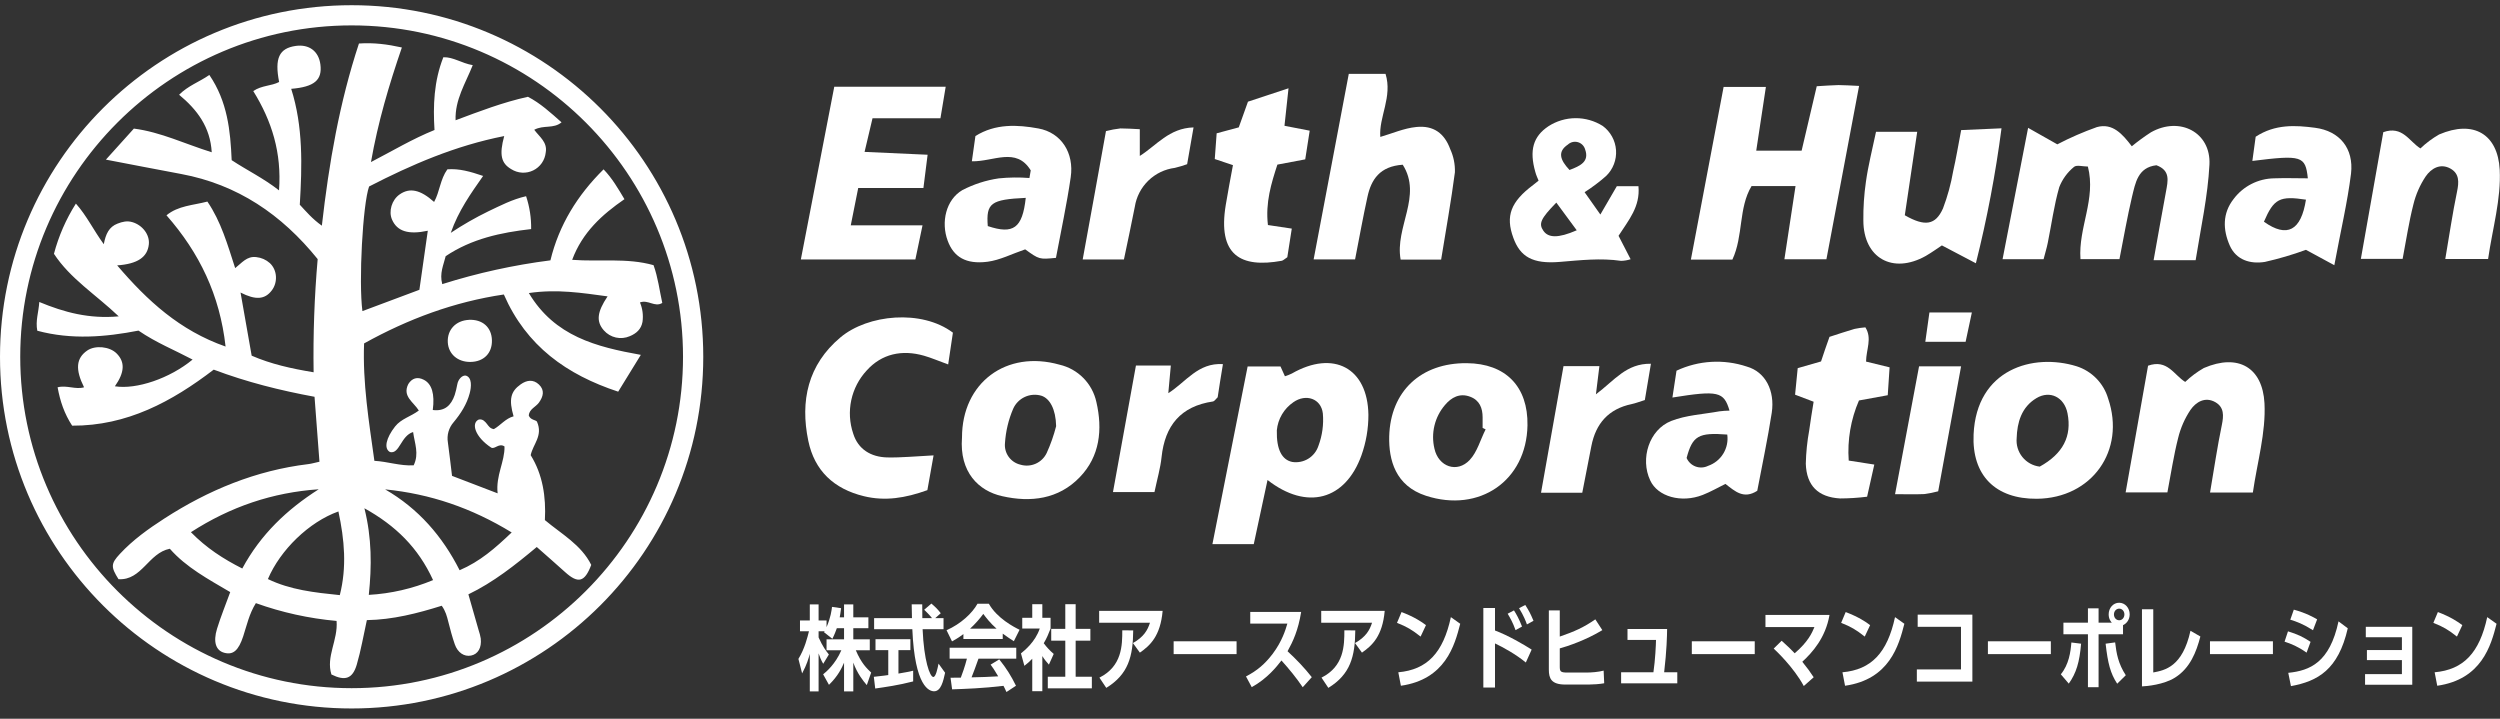 <svg width="240" height="69" viewBox="0 0 240 69" fill="none" xmlns="http://www.w3.org/2000/svg">
<rect x="0" y="0" width="240" height="69" fill="#333333" stroke="none"/>
<g clip-path="url(#clip0_1611_2320)">
<g clip-path="url(#clip1_1611_2320)">
<path d="M79.58 65.743L79.021 64.734C79.296 64.513 80.185 63.778 80.771 62.423H79.349V61.378H81.029V60.307H80.336C80.238 60.572 80.149 60.838 79.909 61.325L79.109 60.696C79.136 60.643 79.145 60.634 79.163 60.599H78.585V61.192C78.967 62.051 79.314 62.512 79.572 62.83L79.029 63.725C78.816 63.37 78.674 62.99 78.585 62.724V66.372H77.741V62.768C77.617 63.238 77.457 63.795 77.004 64.646L76.648 63.255C77.261 62.255 77.519 61.166 77.661 60.599H76.799V59.563H77.741V58.022H78.585V59.563H79.349V60.209C79.749 59.288 79.838 58.562 79.874 58.261L80.744 58.385C80.682 58.881 80.656 59.023 80.611 59.262H81.029V58.022H81.917V59.262H83.365V60.307H81.917V61.378H83.499V62.423H82.157C82.681 63.672 83.232 64.185 83.632 64.566L83.214 65.77C82.886 65.398 82.281 64.637 81.917 63.609V66.372H81.029V63.618C80.815 64.105 80.478 64.876 79.58 65.743Z" fill="white"/>
<path d="M88.722 58.536L89.415 57.943C89.752 58.235 90.001 58.456 90.312 58.872L89.779 59.342H90.579V60.404H88.57C88.695 63.397 89.263 64.991 89.601 64.991C89.841 64.991 90.01 64.167 90.099 63.707L90.73 64.584C90.552 65.389 90.339 66.363 89.672 66.363C89.228 66.363 87.815 65.965 87.584 60.404H83.915V59.342H87.549C87.549 59.129 87.522 58.199 87.522 58.013H88.535C88.535 58.226 88.544 58.899 88.544 59.342H89.477C89.201 58.996 88.97 58.784 88.722 58.536ZM86.251 62.414V64.663C87.122 64.513 87.211 64.495 87.664 64.389V65.416C86.225 65.788 84.999 65.956 84.021 66.098L83.888 64.973C84.927 64.858 85.043 64.84 85.274 64.805V62.414H84.048V61.36H87.398V62.414H86.251Z" fill="white"/>
<path d="M97.88 60.457L97.329 61.555C97.134 61.431 96.636 61.112 96.263 60.829V61.343H92.487V60.873C91.99 61.245 91.634 61.44 91.394 61.573L90.87 60.502C92.247 59.891 93.34 58.863 93.838 57.96H94.93C95.704 59.342 97.338 60.2 97.88 60.457ZM93.127 60.351H95.668C95.046 59.802 94.646 59.271 94.397 58.934C94.113 59.333 93.598 59.926 93.127 60.351ZM95.099 63.804L95.926 63.3C96.61 64.15 97.063 64.876 97.534 65.832L96.619 66.434C96.494 66.151 96.441 66.045 96.334 65.841C94.344 66.08 92.656 66.133 91.403 66.177L91.252 65.062C91.412 65.062 92.096 65.053 92.238 65.053C92.38 64.672 92.62 64.035 92.825 63.229H91.163V62.184H97.561V63.229H93.935C93.58 64.221 93.544 64.327 93.269 65.026C94.397 65 94.735 64.991 95.828 64.929C95.472 64.318 95.304 64.088 95.099 63.804Z" fill="white"/>
<path d="M100.855 59.306V60.342C100.66 60.838 100.482 61.29 100.198 61.75C100.491 62.14 100.793 62.467 101.157 62.777L100.695 63.804C100.473 63.556 100.26 63.309 100.064 62.981V66.355H99.096V63.238C98.838 63.512 98.669 63.663 98.341 63.919L98.012 62.724C98.341 62.458 99.38 61.635 99.816 60.342H98.136V59.306H99.096V58.005H100.064V59.306H100.855ZM102.268 60.369V58.005H103.263V60.369H104.676V61.502H103.263V64.964H104.818V66.08H100.589V64.964H102.268V61.502H100.917V60.369H102.268Z" fill="white"/>
<path d="M109.428 62.653L108.761 61.732C109.801 61.148 110.174 60.493 110.396 59.784H105.518V58.642H111.613C111.4 61.059 110.414 61.971 109.428 62.653ZM106.202 66.036L105.545 65.053C107.73 63.955 107.739 61.936 107.739 60.51L108.788 60.519C108.77 63.043 108.308 64.743 106.202 66.036Z" fill="white"/>
<path d="M112.669 61.564H118.711V62.795H112.669V61.564Z" fill="white"/>
<path d="M125.933 65.009L125.062 65.974C124.449 65.071 123.756 64.221 123.018 63.406C122.565 63.999 121.641 65.159 120.166 65.965L119.615 64.938C120.69 64.38 121.437 63.742 122.183 62.76C123.081 61.564 123.418 60.448 123.587 59.864H120.024V58.748H124.911C124.627 60.519 124.12 61.591 123.605 62.52C124.44 63.291 125.231 64.114 125.933 65.009Z" fill="white"/>
<path d="M130.747 62.653L130.08 61.732C131.12 61.148 131.493 60.493 131.715 59.784H126.837V58.642H132.932C132.719 61.059 131.733 61.971 130.747 62.653ZM127.521 66.036L126.864 65.053C129.05 63.955 129.059 61.936 129.059 60.51L130.107 60.519C130.089 63.043 129.627 64.743 127.521 66.036Z" fill="white"/>
<path d="M136.893 60.014L136.378 61.112C135.543 60.457 135.09 60.183 134.112 59.793L134.548 58.757C135.765 59.218 136.494 59.705 136.893 60.014ZM134.486 65.832L134.237 64.539C137.009 64.291 138.546 62.671 139.284 59.244L140.181 59.882C139.648 61.971 138.75 65.221 134.486 65.832Z" fill="white"/>
<path d="M147.039 62.361L146.479 63.601C145.537 62.822 144.337 62.157 143.52 61.768V66H142.401V58.367H143.52V60.528C144.755 60.989 146.266 61.865 147.039 62.361ZM146.115 60.147L145.493 60.493C145.226 59.749 145.004 59.377 144.737 58.916L145.342 58.598C145.564 58.943 145.839 59.439 146.115 60.147ZM147.216 59.598L146.585 59.944C146.488 59.669 146.274 59.102 145.83 58.385L146.426 58.075C146.79 58.66 146.896 58.837 147.216 59.598Z" fill="white"/>
<path d="M153.15 59.457L153.825 60.493C152.235 61.458 150.529 62.025 149.738 62.246V63.964C149.738 64.469 149.8 64.566 150.484 64.566H152.252C152.786 64.566 153.443 64.513 153.949 64.38L154.003 65.593C153.585 65.673 152.945 65.717 152.519 65.717H150.271C148.92 65.717 148.689 65.124 148.689 64.291V58.598H149.738V61.112C151.133 60.634 152.066 60.218 153.15 59.457Z" fill="white"/>
<path d="M159.759 64.539H161.02V65.602H155.627V64.539H158.728C158.906 63.344 158.968 61.909 158.977 61.431H156.24V60.386H160.043C160.034 61.042 160.007 62.423 159.759 64.539Z" fill="white"/>
<path d="M162.414 61.564H168.455V62.795H162.414V61.564Z" fill="white"/>
<path d="M174.114 65.017L173.163 65.859C172.203 64.07 170.48 62.45 170.275 62.264L171.039 61.511C171.688 62.104 171.901 62.299 172.292 62.715C173.598 61.591 173.954 60.749 174.185 60.2H169.484V59.032H175.633C175.251 61.236 173.998 62.627 173.021 63.53C173.518 64.141 173.758 64.477 174.114 65.017Z" fill="white"/>
<path d="M179.532 60.014L179.016 61.112C178.181 60.457 177.728 60.183 176.751 59.793L177.186 58.757C178.403 59.218 179.132 59.705 179.532 60.014ZM177.124 65.832L176.875 64.539C179.647 64.291 181.184 62.671 181.922 59.244L182.819 59.882C182.286 61.971 181.389 65.221 177.124 65.832Z" fill="white"/>
<path d="M184.097 59.005H189.348V65.434H184.017V64.265H188.255V60.174H184.097V59.005Z" fill="white"/>
<path d="M190.839 61.564H196.881V62.795H190.839V61.564Z" fill="white"/>
<path d="M203.81 60.014V60.891H201.464V65.974H200.442V60.891H198.088V59.775H200.442V58.403H201.464V59.775H202.735C202.663 59.705 202.432 59.439 202.432 58.978C202.432 58.367 202.868 57.863 203.436 57.863C204.014 57.863 204.449 58.367 204.449 58.978C204.449 59.528 204.112 59.882 203.81 60.014ZM203.445 58.429C203.17 58.429 202.939 58.66 202.939 58.987C202.939 59.288 203.143 59.545 203.445 59.545C203.739 59.545 203.943 59.28 203.943 58.987C203.943 58.669 203.721 58.429 203.445 58.429ZM198.603 65.628L197.839 64.734C198.612 63.795 198.781 62.591 198.852 61.679L199.785 61.794C199.634 63.583 199.323 64.61 198.603 65.628ZM204.076 64.823L203.25 65.637C202.592 64.628 202.352 63.672 202.139 61.794L203.054 61.67C203.179 62.742 203.348 63.707 204.076 64.823Z" fill="white"/>
<path d="M210.285 60.555L211.236 61.104C210.845 62.609 210.241 64.141 208.81 65.044C207.717 65.735 206.083 65.876 205.629 65.894V58.492H206.713V64.557C207.824 64.344 209.521 64.026 210.285 60.555Z" fill="white"/>
<path d="M212.158 61.564H218.2V62.795H212.158V61.564Z" fill="white"/>
<path d="M222.445 59.457L222.046 60.502C221.13 59.917 220.464 59.669 219.869 59.492L220.206 58.527C221.388 58.846 222.143 59.28 222.445 59.457ZM221.815 61.617L221.433 62.653C220.588 62.06 219.984 61.821 219.318 61.599L219.647 60.608C220.588 60.9 221.068 61.13 221.815 61.617ZM224.498 59.651L225.386 60.316C224.48 64.291 222.508 65.398 219.931 65.868L219.673 64.592C221.77 64.38 223.654 63.592 224.498 59.651Z" fill="white"/>
<path d="M230.583 63.37H227.224V62.405H230.583V61.175H227.117V60.174H231.578V65.735H227.046V64.716H230.583V63.37Z" fill="white"/>
<path d="M236.383 60.014L235.867 61.112C235.032 60.457 234.579 60.183 233.602 59.793L234.037 58.757C235.254 59.218 235.983 59.705 236.383 60.014ZM233.975 65.832L233.726 64.539C236.498 64.291 238.035 62.671 238.773 59.244L239.67 59.882C239.137 61.971 238.24 65.221 233.975 65.832Z" fill="white"/>
<path d="M228.796 12.689C230.652 12.034 231.287 13.587 232.362 14.248C232.902 13.732 233.503 13.283 234.152 12.911C237.47 11.484 239.79 12.881 239.972 16.29C240.118 19.109 239.271 21.984 238.857 24.864H234.747C235.135 22.589 235.443 20.476 235.877 18.393C236.063 17.491 236.109 16.684 235.262 16.194C234.278 15.635 233.395 16.169 232.866 16.936C232.319 17.756 231.919 18.666 231.686 19.624C231.257 21.303 231 23.028 230.652 24.854H226.643C227.379 20.693 228.095 16.653 228.796 12.689Z" fill="white"/>
<path d="M210.781 24.977H206.746C207.154 22.692 207.538 20.534 207.936 18.385C208.118 17.377 208.385 16.368 207.018 15.864C205.223 16.07 205.001 17.563 204.673 18.89C204.219 20.821 203.881 22.773 203.468 24.876H199.726C199.504 21.85 201.239 19.127 200.437 15.99C199.973 15.99 199.337 15.803 199.095 16.03C198.468 16.544 197.983 17.211 197.688 17.967C197.184 19.722 196.947 21.537 196.584 23.323C196.488 23.802 196.342 24.266 196.185 24.881H192.247C193.054 20.741 193.835 16.716 194.698 12.273L197.502 13.857C198.728 13.217 199.997 12.665 201.299 12.202C202.812 11.779 203.765 12.878 204.653 14.043C205.239 13.562 205.852 13.114 206.489 12.702C209.252 11.143 212.258 12.702 212.107 15.798C211.951 18.829 211.285 21.83 210.781 24.977Z" fill="white"/>
<path d="M174.408 8.278C175.175 8.238 175.831 8.178 176.491 8.167C177.061 8.167 177.636 8.213 178.473 8.248C177.414 13.861 176.39 19.283 175.336 24.891H171.302C171.66 22.511 172.003 20.266 172.371 17.861H168.15C166.884 19.964 167.373 22.647 166.309 24.921H162.325L165.467 8.344H169.526L168.599 14.466H172.956C173.433 12.459 173.917 10.397 174.408 8.278Z" fill="white"/>
<path d="M121.683 46.081L120.362 52.234H116.393C117.533 46.48 118.637 40.917 119.772 35.183H122.929L123.353 36.121C123.581 36.05 123.803 35.962 124.018 35.858C128.008 33.574 131.301 35.309 131.367 39.822C131.37 41.146 131.145 42.459 130.701 43.706C129.158 48.008 125.471 49.032 121.683 46.081ZM122.576 41.32C122.531 43.181 123.08 44.145 124.049 44.346C124.585 44.43 125.133 44.321 125.595 44.037C126.057 43.753 126.403 43.314 126.57 42.798C126.941 41.809 127.085 40.749 126.994 39.696C126.833 38.264 125.37 37.765 124.165 38.612C123.718 38.917 123.344 39.316 123.07 39.781C122.795 40.247 122.627 40.767 122.576 41.305V41.32Z" fill="white"/>
<path d="M88.562 21.633L87.876 24.906H76.882L80.089 8.329H90.786L90.282 11.355H83.761L82.999 14.582L89.051 14.855L88.648 18.047H82.389L81.673 21.633H88.562Z" fill="white"/>
<path d="M129.483 7.093H133.013C133.694 9.302 132.358 11.229 132.509 13.145C133.644 12.817 134.784 12.308 135.964 12.192C137.618 12.021 138.667 12.792 139.227 14.33C139.544 15.022 139.696 15.779 139.671 16.539C139.307 19.323 138.808 22.087 138.349 24.921H134.461C133.891 21.805 136.569 18.819 134.663 15.813C132.454 15.964 131.637 17.24 131.278 18.89C130.85 20.831 130.502 22.788 130.088 24.901H126.109C127.244 18.89 128.348 13.054 129.483 7.093Z" fill="white"/>
<path d="M89.623 43.716L89.028 47.054C86.9 47.821 84.963 48.129 82.931 47.634C80.051 46.933 78.19 45.188 77.595 42.314C76.803 38.486 77.555 35.016 80.677 32.394C83.314 30.175 88.478 29.68 91.479 31.935L91.025 34.986C90.062 34.638 89.396 34.345 88.705 34.149C86.592 33.544 84.641 33.962 83.198 35.571C82.458 36.37 81.948 37.354 81.721 38.419C81.493 39.484 81.558 40.591 81.907 41.623C82.376 43.136 83.612 43.872 85.155 43.913C86.557 43.943 87.959 43.797 89.623 43.716Z" fill="white"/>
<path d="M195.542 47.882C191.568 47.917 189.283 45.637 189.465 41.693C189.752 35.43 195.179 33.871 199.355 35.162C200.074 35.392 200.726 35.794 201.253 36.334C201.781 36.874 202.168 37.535 202.381 38.259C204.085 43.252 200.822 47.831 195.542 47.882ZM195.814 44.795C198.054 43.559 198.911 41.875 198.482 39.681C198.18 38.133 196.803 37.442 195.502 38.219C194.054 39.081 193.646 40.569 193.6 42.057C193.539 42.712 193.737 43.365 194.15 43.876C194.564 44.388 195.161 44.718 195.814 44.795Z" fill="white"/>
<path d="M140.813 34.865C144.55 34.895 146.703 37.109 146.638 40.836C146.542 46.151 142.023 49.258 136.894 47.594C133.944 46.636 133.313 44.134 133.364 41.9C133.48 37.538 136.435 34.824 140.813 34.865ZM142.628 41.224L142.331 41.078C142.331 40.745 142.331 40.417 142.331 40.069C142.331 39.182 142.043 38.425 141.14 38.087C140.132 37.704 139.33 38.153 138.715 38.884C138.228 39.453 137.883 40.129 137.708 40.856C137.532 41.584 137.532 42.342 137.706 43.07C138.089 44.815 139.89 45.446 141.095 44.154C141.816 43.388 142.114 42.218 142.618 41.224H142.628Z" fill="white"/>
<path d="M92.352 41.996C92.352 36.746 96.598 33.564 101.722 35.011C102.589 35.213 103.38 35.657 104.005 36.291C104.63 36.925 105.062 37.722 105.252 38.592C105.858 41.219 105.6 43.812 103.644 45.824C101.626 47.917 98.959 48.26 96.195 47.629C93.961 47.13 92.09 45.34 92.352 41.996ZM101.389 40.912C101.354 39.263 100.774 38.254 99.982 37.992C99.454 37.834 98.887 37.874 98.387 38.104C97.887 38.334 97.487 38.739 97.264 39.242C96.815 40.289 96.549 41.404 96.477 42.541C96.432 43.006 96.557 43.473 96.83 43.853C97.103 44.233 97.504 44.502 97.96 44.608C98.445 44.754 98.965 44.721 99.428 44.515C99.891 44.31 100.264 43.946 100.482 43.489C100.86 42.658 101.163 41.796 101.389 40.912Z" fill="white"/>
<path d="M180.097 12.656H184.051C183.632 15.49 183.239 18.143 182.861 20.665C184.807 21.779 185.811 21.608 186.527 20.009C186.967 18.849 187.295 17.65 187.506 16.428C187.783 15.218 187.985 13.992 188.272 12.489L192.145 12.318C191.577 16.681 190.755 21.007 189.684 25.274L186.421 23.559C186.099 23.771 185.508 24.2 184.878 24.568C181.701 26.353 178.892 24.775 178.882 21.174C178.868 19.927 178.95 18.681 179.129 17.447C179.346 15.889 179.739 14.36 180.097 12.656Z" fill="white"/>
<path d="M206.214 35.107C208.07 34.451 208.705 36.005 209.779 36.665C210.32 36.149 210.921 35.7 211.57 35.329C214.888 33.901 217.208 35.298 217.39 38.708C217.536 41.527 216.689 44.402 216.275 47.281H212.165C212.553 45.007 212.861 42.894 213.294 40.811C213.481 39.908 213.526 39.101 212.679 38.612C211.696 38.052 210.813 38.587 210.284 39.353C209.736 40.173 209.337 41.083 209.103 42.041C208.675 43.721 208.418 45.446 208.07 47.271H204.06C204.796 43.111 205.513 39.071 206.214 35.107Z" fill="white"/>
<path d="M152.122 18.451L153.635 20.594L155.214 17.876H157.292C157.473 19.848 156.348 21.129 155.38 22.637L156.54 24.886C156.244 24.983 155.934 25.036 155.622 25.042C153.65 24.755 151.709 24.982 149.737 25.143C147.119 25.36 145.934 24.639 145.279 22.828C144.512 20.735 145.026 19.369 147.2 17.745C147.331 17.644 147.452 17.533 147.704 17.341C147.608 17.094 147.477 16.837 147.392 16.514C146.797 14.431 147.18 13.1 148.647 12.121C149.423 11.619 150.326 11.35 151.25 11.344C152.174 11.339 153.081 11.598 153.862 12.091C154.231 12.363 154.537 12.711 154.757 13.113C154.978 13.514 155.108 13.959 155.139 14.416C155.171 14.873 155.102 15.331 154.938 15.759C154.774 16.187 154.519 16.573 154.19 16.892C153.542 17.464 152.85 17.985 152.122 18.451ZM149.399 19.459C147.886 21.003 147.699 21.477 148.163 22.153C148.627 22.828 149.555 22.899 151.366 22.107C150.73 21.235 150.125 20.423 149.399 19.439V19.459ZM150.66 16.323C151.734 15.919 152.586 15.511 152.173 14.346C152.126 14.18 152.037 14.028 151.916 13.906C151.794 13.784 151.643 13.695 151.477 13.648C151.311 13.601 151.136 13.598 150.968 13.637C150.8 13.677 150.645 13.76 150.518 13.877C149.51 14.552 149.757 15.349 150.66 16.302V16.323Z" fill="white"/>
<path d="M160.552 38.163C160.678 37.331 160.799 36.539 160.945 35.586C163.062 34.593 165.48 34.452 167.698 35.193C169.478 35.697 170.406 37.507 170.089 39.62C169.7 42.142 169.161 44.664 168.697 47.115C167.396 47.952 166.568 47.17 165.641 46.454C164.929 46.807 164.218 47.216 163.462 47.513C161.399 48.32 159.13 47.675 158.419 46.116C157.44 44.038 158.313 41.249 160.436 40.412C161.873 39.847 163.507 39.772 165.055 39.489C165.38 39.447 165.707 39.423 166.034 39.419C165.489 37.583 164.945 37.462 160.552 38.163ZM165.817 41.718C163.043 41.502 162.483 41.845 161.914 43.963C161.994 44.151 162.113 44.322 162.262 44.463C162.41 44.604 162.586 44.714 162.779 44.785C162.971 44.856 163.176 44.888 163.381 44.877C163.586 44.867 163.787 44.815 163.971 44.724C164.58 44.515 165.097 44.101 165.433 43.553C165.77 43.004 165.906 42.356 165.817 41.718Z" fill="white"/>
<path d="M98.951 16.358C97.554 14.073 95.376 15.531 93.298 15.485L93.641 13.059C95.562 11.854 97.675 11.965 99.692 12.333C101.876 12.732 103.132 14.673 102.789 17.013C102.411 19.621 101.851 22.198 101.372 24.755C99.768 24.911 99.768 24.911 98.417 23.938C97.13 24.377 95.996 24.972 94.8 25.128C92.718 25.395 91.548 24.659 90.978 23.111C90.317 21.325 90.811 19.177 92.38 18.254C93.475 17.684 94.658 17.302 95.88 17.124C96.859 17.024 97.844 17.012 98.825 17.089L98.951 16.358ZM98.472 18.995C95.108 19.152 94.659 19.5 94.826 21.703C97.277 22.526 98.159 21.91 98.472 18.995Z" fill="white"/>
<path d="M224.095 25.461L221.372 23.983C220.085 24.453 218.769 24.841 217.433 25.143C216.041 25.365 214.679 24.976 214.054 23.564C213.393 22.051 213.343 20.483 214.432 19.096C214.886 18.491 215.473 17.999 216.147 17.656C216.821 17.314 217.564 17.13 218.32 17.119C219.385 17.079 220.459 17.119 221.553 17.119C221.321 14.96 220.968 14.86 216.227 15.45C216.343 14.617 216.449 13.836 216.545 13.125C218.421 11.899 220.368 12.02 222.249 12.267C224.609 12.575 225.976 14.249 225.699 16.665C225.356 19.429 224.705 22.162 224.095 25.461ZM217.337 21.285C219.576 22.878 220.908 22.127 221.372 19.167C218.85 18.788 218.295 19.061 217.337 21.285Z" fill="white"/>
<path d="M177.477 44.215L179.933 44.598C179.691 45.672 179.485 46.615 179.242 47.684C178.381 47.793 177.514 47.848 176.645 47.851C174.537 47.725 173.428 46.63 173.357 44.517C173.381 43.441 173.491 42.368 173.685 41.31C173.801 40.417 173.957 39.524 174.108 38.566L172.328 37.89C172.409 37.048 172.49 36.246 172.58 35.343L174.82 34.698C175.087 33.926 175.324 33.155 175.631 32.338C176.448 32.075 177.235 31.808 178.032 31.576C178.376 31.503 178.725 31.453 179.076 31.425C179.747 32.489 179.152 33.538 179.142 34.713L181.401 35.263C181.345 36.13 181.285 36.993 181.224 37.941L178.461 38.445C177.674 40.261 177.337 42.24 177.477 44.215Z" fill="white"/>
<path d="M118.363 15.853L116.618 15.268C116.678 14.436 116.734 13.644 116.799 12.797L118.922 12.227L119.805 9.761L123.698 8.475L123.31 12.076L125.731 12.545L125.302 15.299L122.629 15.803C122.044 17.598 121.469 19.449 121.721 21.603L124.011 21.946L123.582 24.694C123.31 24.871 123.184 25.012 123.038 25.037C119.129 25.743 116.865 24.533 117.677 19.651C117.878 18.42 118.116 17.2 118.363 15.853Z" fill="white"/>
<path d="M107.898 24.906H103.939C104.71 20.665 105.452 16.63 106.173 12.585C106.63 12.467 107.095 12.381 107.565 12.328C108.14 12.328 108.715 12.369 109.421 12.404V14.971C111.025 13.962 112.23 12.298 114.58 12.232C114.363 13.478 114.172 14.578 113.965 15.763C113.578 15.901 113.184 16.019 112.785 16.116C111.825 16.238 110.932 16.668 110.239 17.342C109.546 18.016 109.09 18.897 108.942 19.853C108.619 21.477 108.281 23.096 107.898 24.906Z" fill="white"/>
<path d="M106.846 47.236L109.05 35.092H112.399C112.313 35.994 112.242 36.776 112.157 37.744C113.851 36.68 114.991 34.804 117.402 34.955C117.2 36.171 117.034 37.2 116.897 38.138C116.691 38.329 116.585 38.521 116.449 38.541C113.347 38.995 111.829 40.861 111.511 43.877C111.4 44.941 111.093 45.98 110.83 47.236H106.846Z" fill="white"/>
<path d="M153.209 37.855C155.009 36.504 156.124 34.88 158.489 34.92C158.282 36.146 158.101 37.24 157.904 38.405C157.4 38.561 157.032 38.708 156.638 38.793C154.419 39.257 153.194 40.654 152.77 42.828C152.483 44.281 152.205 45.728 151.898 47.301H147.939C148.67 43.191 149.371 39.232 150.097 35.147H153.542L153.209 37.855Z" fill="white"/>
<path d="M181.925 47.442C182.732 43.125 183.469 39.227 184.23 35.167H188.265C187.528 39.202 186.802 43.161 186.066 47.165C185.624 47.285 185.174 47.374 184.719 47.432C183.887 47.468 183.065 47.442 181.925 47.442Z" fill="white"/>
<path d="M188.699 32.812H184.83C184.977 31.778 185.093 30.936 185.224 29.998H189.299L188.699 32.812Z" fill="white"/>
<path d="M43.899 36.902C43.975 36.436 44.36 35.996 44.723 36.058C45.331 36.238 45.254 37.143 45.091 37.754C44.814 38.809 44.229 39.716 43.544 40.538C43.316 40.8 43.148 41.108 43.053 41.443C42.958 41.777 42.939 42.128 42.997 42.47C43.142 43.524 43.259 44.58 43.395 45.683L47.773 47.361C47.58 45.652 48.47 44.316 48.432 42.859C47.89 42.493 47.496 43.171 47.149 42.967C45.602 41.946 45.203 40.616 45.961 40.276C46.339 40.201 46.558 40.459 46.751 40.702C46.915 40.914 47.049 41.14 47.41 41.196C48.046 40.84 48.534 40.169 49.304 39.967C48.834 38.353 49.014 37.583 49.983 36.899C50.568 36.485 51.19 36.395 51.739 36.915C52.314 37.463 52.154 38.069 51.739 38.648C51.435 39.071 50.83 39.256 50.759 39.873C50.896 40.326 51.475 40.314 51.55 40.482C52.147 41.837 51.17 42.625 50.946 43.697C52.099 45.551 52.429 47.691 52.309 49.929C53.916 51.278 55.802 52.299 56.759 54.231C56.133 55.893 55.502 56.053 54.251 54.922C53.382 54.136 52.495 53.366 51.529 52.512C49.442 54.256 47.362 55.904 44.965 57.057C45.315 58.278 45.638 59.402 45.954 60.518C46.041 60.771 46.107 61.031 46.152 61.294C46.251 62.18 45.892 62.798 45.227 62.933C44.563 63.068 43.937 62.651 43.658 61.85C43.413 61.145 43.221 60.419 43.038 59.694C42.908 59.176 42.778 58.665 42.407 58.151C40.083 58.881 37.711 59.49 35.219 59.532C34.889 61.016 34.652 62.438 34.249 63.805C33.847 65.171 33.124 65.397 31.817 64.751C31.273 63.032 32.463 61.454 32.311 59.61C29.666 59.372 27.063 58.798 24.564 57.901C23.924 58.921 23.695 60.024 23.349 61.082C22.902 62.447 22.381 62.895 21.536 62.668C20.731 62.457 20.441 61.641 20.835 60.36C21.193 59.194 21.659 58.062 22.101 56.842C20.001 55.603 17.873 54.469 16.304 52.68C14.252 53.076 13.615 55.738 11.377 55.603C10.635 54.422 10.63 54.119 11.514 53.17C12.761 51.828 14.247 50.767 15.778 49.778C20.009 47.046 24.567 45.162 29.601 44.554C29.919 44.516 30.229 44.42 30.668 44.325C30.513 42.282 30.356 40.23 30.195 38.091C26.898 37.482 23.702 36.685 20.517 35.485C16.508 38.551 12.191 40.89 6.926 40.865C6.176 39.711 5.773 38.526 5.53 37.181C6.414 36.952 7.253 37.42 8.069 37.181C7.213 35.458 7.305 34.39 8.372 33.653C9.138 33.124 10.526 33.259 11.194 33.93C12.018 34.754 11.972 35.743 11.029 37.084C13.095 37.413 16.294 36.332 18.488 34.519C16.779 33.614 14.997 32.903 13.294 31.738C10.134 32.354 6.865 32.635 3.58 31.751C3.392 30.779 3.715 29.966 3.771 28.99C6.175 29.987 8.552 30.629 11.397 30.371C9.191 28.27 6.748 26.763 5.179 24.366C5.629 22.66 6.34 21.034 7.286 19.545C8.337 20.725 8.964 22.075 9.964 23.445C10.149 22.456 10.469 21.779 11.283 21.467C11.749 21.284 12.193 21.18 12.686 21.319C13.675 21.599 14.389 22.534 14.288 23.462C14.156 24.68 13.22 25.339 11.248 25.476C14.141 28.863 17.245 31.723 21.656 33.269C21.104 28.324 19.152 24.282 15.982 20.669C17.111 19.74 18.518 19.716 19.909 19.351C21.219 21.269 21.841 23.471 22.576 25.738C23.202 25.255 23.695 24.564 24.608 24.683C25.089 24.733 25.542 24.933 25.902 25.255C26.626 25.922 26.687 27.113 26.082 27.892C25.422 28.751 24.552 28.829 23.092 28.085C23.454 30.137 23.8 32.109 24.16 34.145C26.013 34.95 27.951 35.381 30.107 35.739C30.052 32.113 30.181 28.487 30.496 24.874C27.035 20.588 22.8 17.712 17.39 16.703C15.025 16.262 12.664 15.802 10.167 15.324L12.852 12.345C15.429 12.675 17.784 13.829 20.326 14.617C20.186 12.193 18.928 10.534 17.194 9.096C18.063 8.223 19.126 7.871 20.097 7.196C21.841 9.751 22.119 12.55 22.24 15.375C23.723 16.355 25.269 17.089 26.786 18.274C27.054 14.676 26.098 11.617 24.313 8.743C25.128 8.181 26.055 8.267 26.796 7.87C26.349 5.597 26.796 4.634 28.393 4.408C29.674 4.227 30.595 4.921 30.758 6.19C30.949 7.674 30.193 8.343 27.956 8.527C29.11 12.165 29.004 15.889 28.78 19.654C29.398 20.313 29.967 21.004 30.898 21.666C31.582 15.643 32.588 9.845 34.459 4.177C35.875 4.08 37.177 4.248 38.58 4.558C37.353 8.134 36.293 11.686 35.613 15.558C37.708 14.473 39.569 13.349 41.712 12.48C41.568 10.138 41.651 7.806 42.56 5.496C43.521 5.46 44.313 6.076 45.384 6.254C44.684 8.013 43.665 9.563 43.736 11.546C46.035 10.684 48.259 9.83 50.68 9.291C51.862 9.897 52.868 10.824 53.908 11.743C53.143 12.388 52.177 11.973 51.287 12.459C51.781 13.131 52.571 13.652 52.39 14.636C52.352 15.002 52.222 15.353 52.012 15.655C51.801 15.957 51.517 16.2 51.186 16.361C50.855 16.522 50.488 16.595 50.121 16.575C49.753 16.554 49.397 16.44 49.086 16.243C48.115 15.68 47.909 14.869 48.404 13.062C43.718 13.983 39.503 15.807 35.433 17.903C34.825 19.599 34.421 27.034 34.792 29.867L40.261 27.821C40.526 25.959 40.793 24.081 41.069 22.151C39.188 22.553 38.125 22.199 37.637 21.088C37.282 20.284 37.612 19.189 38.367 18.663C39.33 17.992 40.353 18.203 41.674 19.387C42.219 18.398 42.255 17.218 42.948 16.255C44.074 16.168 45.133 16.464 46.38 16.89C45.199 18.581 44.024 20.211 43.273 22.354C44.428 21.585 45.632 20.895 46.879 20.287C48.033 19.741 49.165 19.143 50.505 18.836C50.843 19.853 51.007 20.92 50.99 21.991C48.084 22.321 45.288 22.916 42.786 24.591C42.587 25.415 42.173 26.247 42.457 27.276C45.843 26.206 49.318 25.442 52.841 24.993C53.665 21.591 55.441 18.729 57.943 16.257C58.78 17.127 59.334 18.098 59.947 19.121C57.793 20.605 55.904 22.314 54.928 24.943C57.565 25.145 60.185 24.734 62.74 25.456C63.168 26.638 63.307 27.853 63.579 29.082C62.853 29.532 62.233 28.735 61.436 29.035C61.685 29.622 61.77 30.267 61.68 30.899C61.558 31.595 61.094 32.013 60.46 32.274C60.039 32.457 59.571 32.502 59.124 32.402C58.676 32.301 58.272 32.062 57.969 31.716C57.222 30.861 57.31 29.968 58.327 28.451C55.873 28.121 53.491 27.734 50.769 28.133C53.255 32.297 57.26 33.302 61.52 34.067C60.74 35.336 60.072 36.419 59.346 37.601C54.401 35.971 50.53 33.223 48.369 28.271C43.607 28.975 39.198 30.612 34.952 32.968C34.807 36.759 35.415 40.456 35.941 44.239C37.208 44.308 38.425 44.745 39.712 44.671C40.253 43.552 39.806 42.578 39.659 41.475C38.477 41.826 38.364 43.618 37.444 43.398C36.822 43.069 37.065 42.047 37.925 40.947C38.509 40.202 39.435 39.991 40.207 39.411C39.696 38.587 38.601 38.048 39.199 36.866C39.549 36.312 40.057 36.136 40.683 36.457C41.459 36.854 41.748 37.809 41.547 39.36C42.7 39.508 43.307 38.915 43.652 37.919C43.755 37.586 43.838 37.246 43.899 36.902ZM32.487 49.1C29.67 50.104 26.903 52.796 25.719 55.59C27.862 56.628 30.186 56.883 32.621 57.132C33.303 54.446 33.074 51.833 32.487 49.095V49.1ZM23.257 54.579C25.034 51.282 27.565 48.902 30.598 46.97C26.171 47.275 22.139 48.632 18.328 51.091C19.823 52.613 21.422 53.646 23.252 54.574L23.257 54.579ZM49.126 51.118C45.264 48.755 41.294 47.412 36.971 46.98C40.172 48.828 42.475 51.485 44.123 54.742C46.09 53.895 47.525 52.637 49.121 51.116L49.126 51.118ZM41.576 55.692C40.152 52.58 37.986 50.462 34.983 48.793C35.702 51.668 35.692 54.345 35.405 57.108C37.526 56.988 39.611 56.508 41.571 55.69L41.576 55.692ZM45.023 30.706C43.759 30.765 42.918 31.66 42.989 32.874C43.053 33.986 43.935 34.753 45.145 34.746C46.432 34.738 47.257 33.912 47.225 32.663C47.194 31.413 46.314 30.643 45.018 30.704L45.023 30.706ZM33.757 2.438C51.302 2.438 65.57 16.713 65.57 34.252C65.57 51.79 51.297 66.065 33.757 66.065C16.216 66.065 1.943 51.792 1.943 34.252C1.943 16.712 16.218 2.438 33.757 2.438ZM33.757 0.5C15.114 0.5 0 15.614 0 34.257C0 52.899 15.12 68.013 33.757 68.013C52.393 68.013 67.513 52.901 67.513 34.257C67.513 15.612 52.408 0.5 33.757 0.5Z" fill="white"/>
</g>
</g>
<defs>
<clipPath id="clip0_1611_2320">
<rect width="240" height="67.582" fill="white" transform="translate(0 0.5)"/>
</clipPath>
<clipPath id="clip1_1611_2320">
<rect width="240" height="67.582" fill="white" transform="translate(0 0.5)"/>
</clipPath>
</defs>
</svg>
